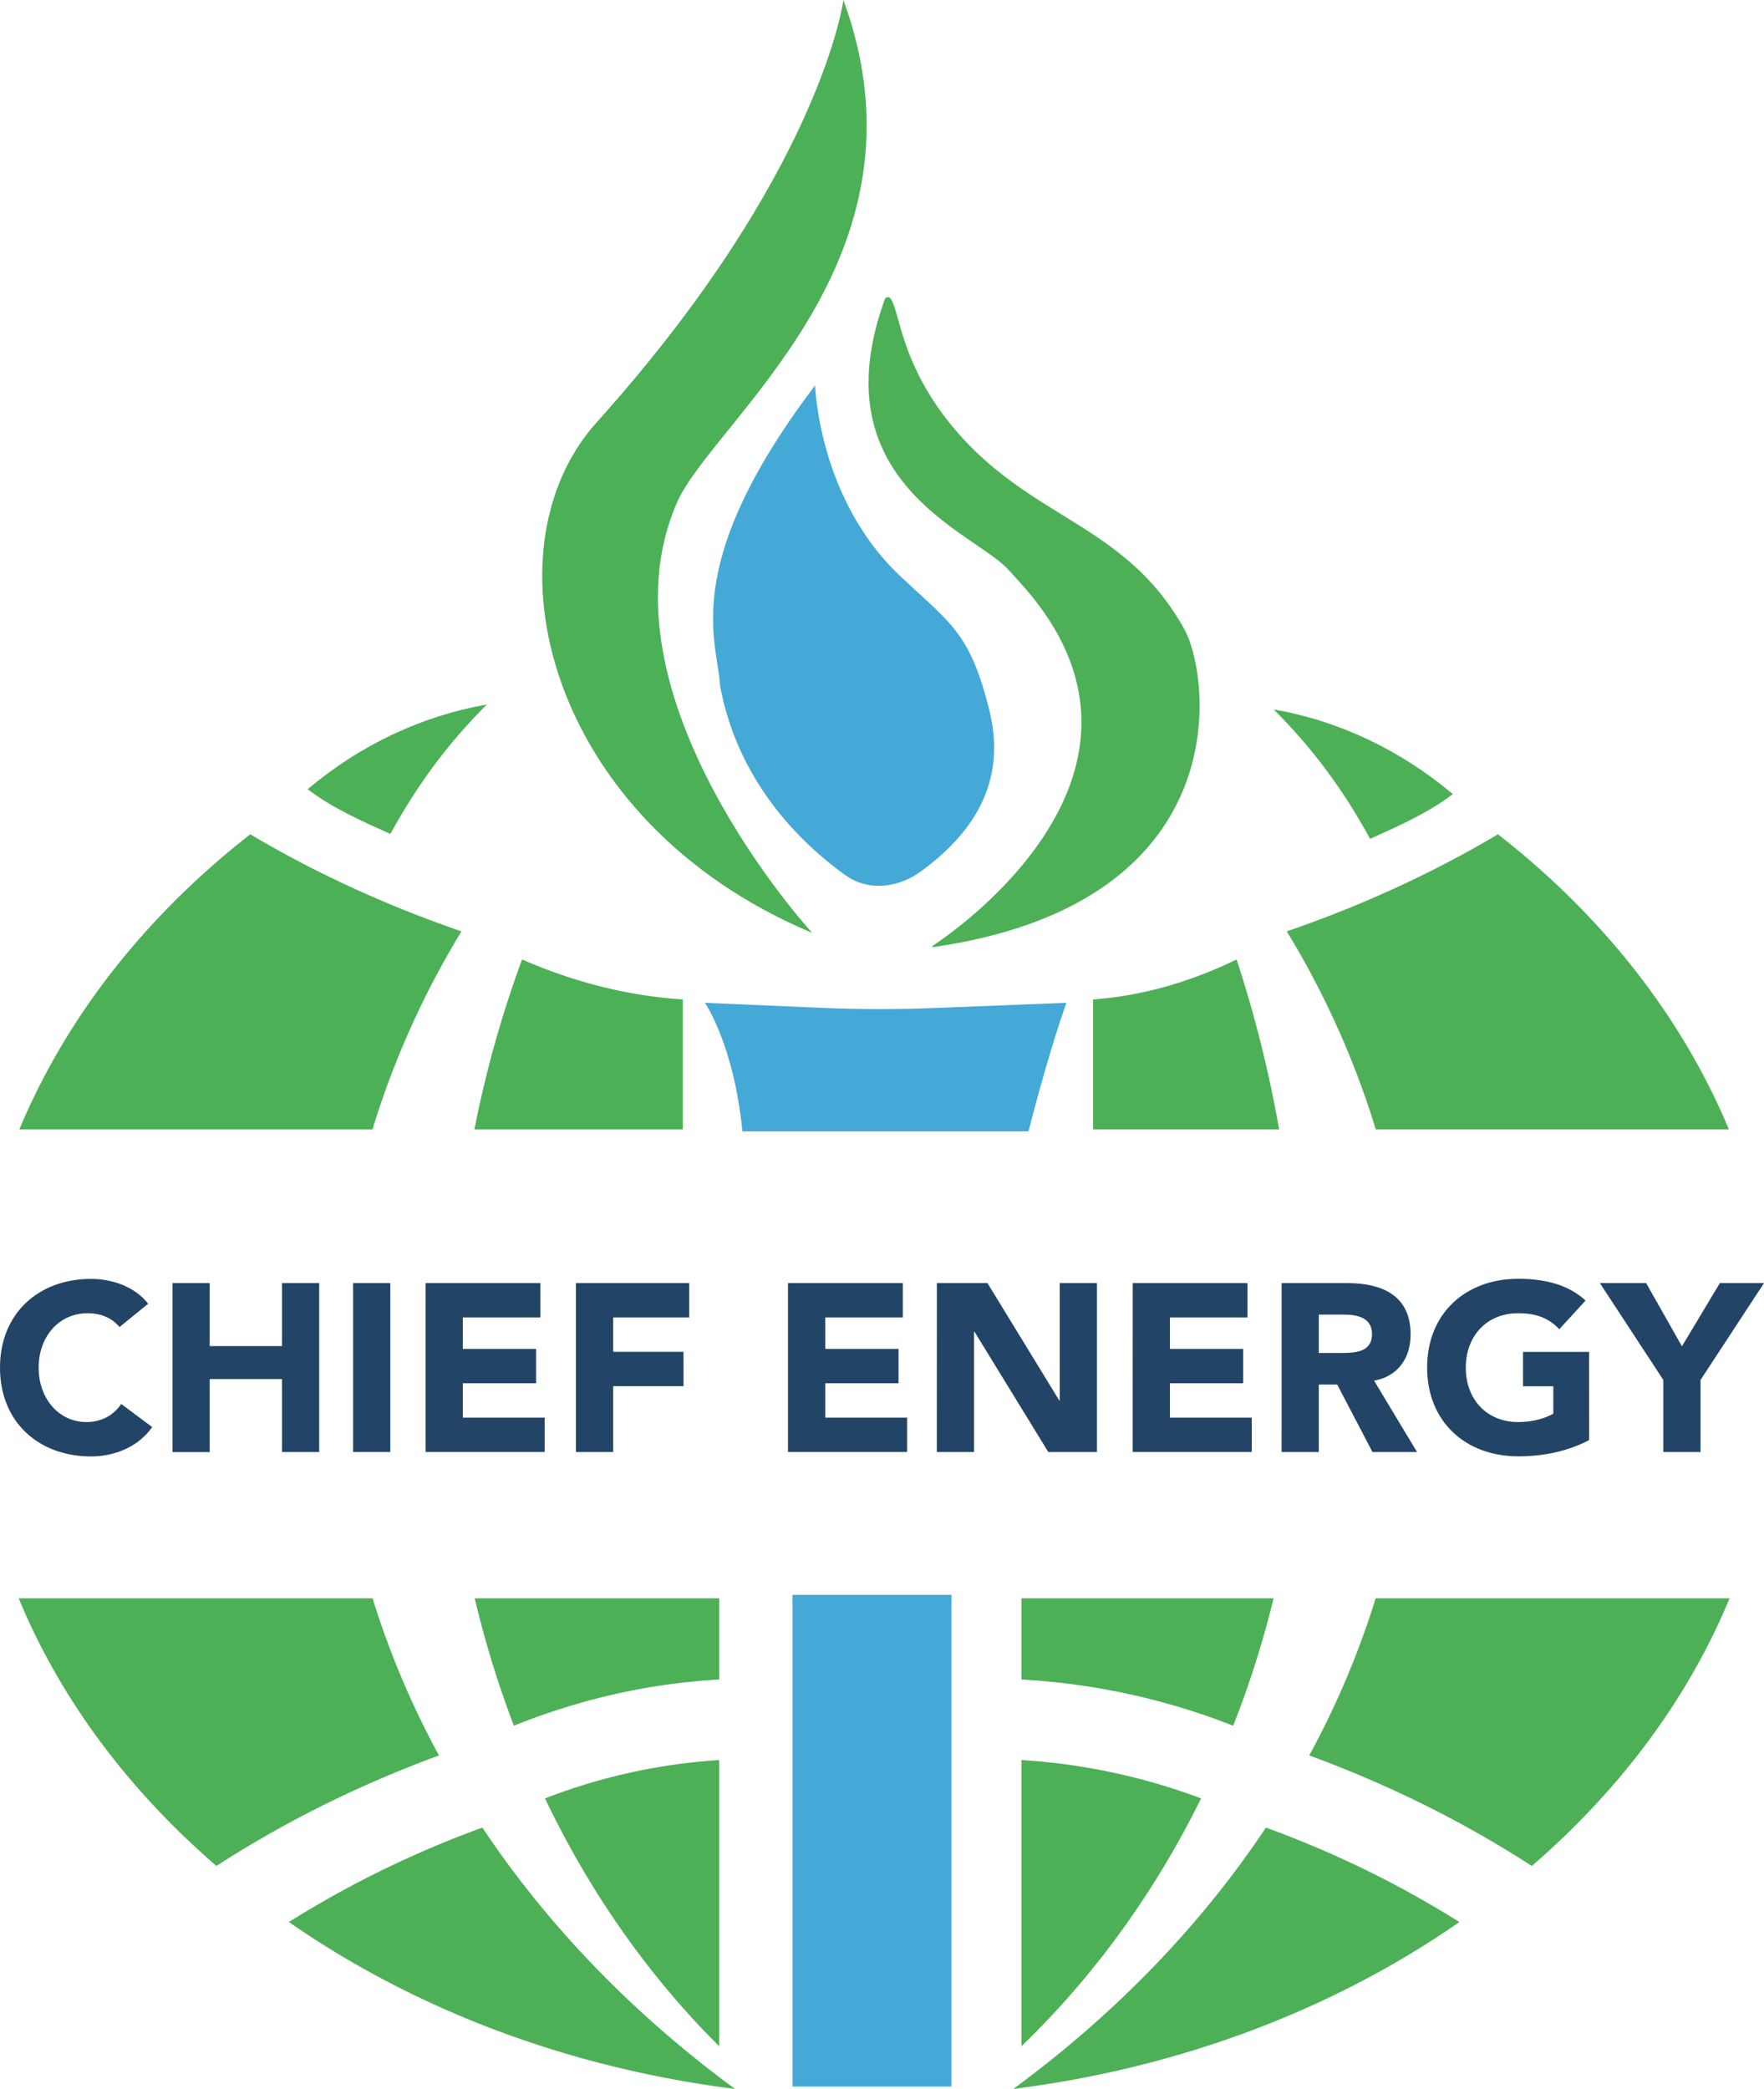 <svg xmlns="http://www.w3.org/2000/svg" xmlns:xlink="http://www.w3.org/1999/xlink" viewBox="0 0 1458.72 1727.07"><defs><style>.cls-1{fill:none;}.cls-2{clip-path:url(#clip-path);}.cls-3{fill:#4db056;}.cls-4{fill:#4cb056;}.cls-5{fill:#44a9d6;}.cls-6{fill:#246;}</style><clipPath id="clip-path" transform="translate(-323.43 -165.83)"><rect class="cls-1" width="2070.86" height="2070.86"/></clipPath></defs><g id="Layer_2" data-name="Layer 2"><g id="Layer_1-2" data-name="Layer 1"><g class="cls-2"><path class="cls-3" d="M1406.13,1617.18c65.77,24.18,127.45,54.75,184,91.38,74.55-64.42,129.77-139.67,163.55-221.31H1461a711.79,711.79,0,0,1-54.89,129.93" transform="translate(-323.43 -165.83)"/><path class="cls-3" d="M1168.07,1621v236.61c59.8-57.57,110.29-127.18,148.57-204.91a510.12,510.12,0,0,0-148.57-31.7" transform="translate(-323.43 -165.83)"/><path class="cls-3" d="M1161.36,1892.9c136.14-17.15,263.45-64.68,368.9-138a841.4,841.4,0,0,0-160-78.07c-54,81.15-124.91,154.39-208.87,216.07" transform="translate(-323.43 -165.83)"/><path class="cls-3" d="M1168.07,1554.41a563.74,563.74,0,0,1,175.14,38.21,807.25,807.25,0,0,0,33.4-105.37H1168.07Z" transform="translate(-323.43 -165.83)"/><path class="cls-3" d="M1346,959.08c-39,19-78.72,30.13-118.67,33.07v107.5H1381.2A1009.82,1009.82,0,0,0,1346,959.08" transform="translate(-323.43 -165.83)"/><path class="cls-3" d="M1562.15,855.6c-54,32.07-112.5,58.88-174.64,80.26a717.52,717.52,0,0,1,73.63,163.79h292c-38.26-91.72-103.28-175.66-191-244.05" transform="translate(-323.43 -165.83)"/><path class="cls-3" d="M502.42,1708.56c56.55-36.62,118.22-67.19,184-91.38a710.8,710.8,0,0,1-54.89-129.93H338.85c33.79,81.63,89,156.88,163.57,221.31" transform="translate(-323.43 -165.83)"/><path class="cls-4" d="M705.05,935.86c-62.13-21.38-120.66-48.19-174.64-80.26-87.68,68.39-152.7,152.33-191,244.05h292a717.92,717.92,0,0,1,73.62-163.79" transform="translate(-323.43 -165.83)"/><path class="cls-3" d="M918.18,1857.59V1621a481.77,481.77,0,0,0-144.08,31.7c37.12,77.75,86.07,147.36,144.08,204.92" transform="translate(-323.43 -165.83)"/><path class="cls-3" d="M748.34,1592.62c55.25-22.2,112.16-35,169.84-38.21v-67.16H716a827.54,827.54,0,0,0,32.39,105.37" transform="translate(-323.43 -165.83)"/><path class="cls-3" d="M722.33,1676.83a842.1,842.1,0,0,0-160,78.06c105.45,73.33,232.75,120.86,368.9,138-84-61.68-154.86-134.91-208.89-216.07" transform="translate(-323.43 -165.83)"/><path class="cls-4" d="M888.08,992.15c-44.76-2.94-89.31-14-132.94-33.07a921.44,921.44,0,0,0-39.42,140.57H888.08Z" transform="translate(-323.43 -165.83)"/><path class="cls-4" d="M726,748.33c-53.72,9.33-104.7,33.39-148.16,70,20.55,15.75,45,26.38,68.4,37,22.19-40.61,47.64-75,79.76-107" transform="translate(-323.43 -165.83)"/><path class="cls-3" d="M1376.68,752.37c53.71,9.34,104.69,33.4,148.15,70-20.55,15.74-45,26.37-68.4,37-22.18-40.6-47.64-75-79.75-107" transform="translate(-323.43 -165.83)"/><path class="cls-5" d="M1205.29,994.92c-16.16,45.57-31.33,106.24-31.33,106.24H937.35c-7.08-71.8-31-106.24-31-106.24l95.68,4.13q47,2,94,.17Z" transform="translate(-323.43 -165.83)"/><path class="cls-4" d="M995.06,937.11C774.87,844.85,722.13,620.39,816.7,515.18c185.74-206.66,204.19-349.35,204.19-349.35,78.73,215.27-108.3,347.89-137.77,415.78-68.88,158.68,111.94,355.5,111.94,355.5" transform="translate(-323.43 -165.83)"/><path class="cls-5" d="M997.52,484.43C885.58,632,916.34,694.78,918.8,731.68a24.7,24.7,0,0,0,.49,3.25C934.79,814.3,987.1,864,1022.48,889.36c19,13.64,43.6,10.65,62.53-3.12,55.2-40.16,68.4-85.78,56.43-133.65-16-64-31.64-70.85-73.8-110.71-67.66-64-70.12-157.45-70.12-157.45" transform="translate(-323.43 -165.83)"/><path class="cls-3" d="M1095.51,947.23c-1.66,1.11-1.4,1.79.59,1.5,252.23-36.9,228.38-223.61,206.66-262.74-48.41-87.22-125.47-89.8-189.43-164.83-45.64-53.54-45.55-98.67-53.67-108.72a2.68,2.68,0,0,0-4.55.84c-54.29,150,71.57,191.7,101.1,222.45,4.81,5,12.09,13.3,12.3,13.53,130.21,145.33-35.1,272.65-73,298" transform="translate(-323.43 -165.83)"/><rect class="cls-5" x="655.38" y="1318.56" width="131.45" height="406.53"/></g><path class="cls-6" d="M422.26,1263c-6.11-7.3-15-11.44-26.43-11.44-23.28,0-40.44,18.94-40.44,45s17.16,45,39.45,45c12.43,0,22.49-5.53,28.81-15l25.64,19.14c-11.64,16.57-31.37,24.27-50.5,24.27-43.6,0-75.36-28.61-75.36-73.39s31.76-73.39,75.36-73.39c15.58,0,35.31,5.33,47.15,20.52Z" transform="translate(-323.43 -165.83)"/><path class="cls-6" d="M466.07,1226.65h30.77v52.08h59.78v-52.08h30.77v139.67H556.62V1306H496.84v60.36H466.07Z" transform="translate(-323.43 -165.83)"/><path class="cls-6" d="M615.41,1226.65h30.78v139.67H615.41Z" transform="translate(-323.43 -165.83)"/><path class="cls-6" d="M675.38,1226.65h94.9v28.41H706.16v26h60.56v28.41H706.16v28.41h67.67v28.4H675.38Z" transform="translate(-323.43 -165.83)"/><path class="cls-6" d="M799.67,1226.65h93.71v28.41H830.45v28.41h58.2v28.41h-58.2v54.44H799.67Z" transform="translate(-323.43 -165.83)"/><path class="cls-6" d="M975.06,1226.65H1070v28.41h-64.12v26h60.57v28.41h-60.57v28.41h67.67v28.4H975.06Z" transform="translate(-323.43 -165.83)"/><path class="cls-6" d="M1098.16,1226.65H1140l59.38,97.06h.39v-97.06h30.78v139.67h-40.25l-61-99.42h-.39v99.42h-30.78Z" transform="translate(-323.43 -165.83)"/><path class="cls-6" d="M1260.13,1226.65H1355v28.41h-64.12v26h60.56v28.41h-60.56v28.41h67.67v28.4h-98.45Z" transform="translate(-323.43 -165.83)"/><path class="cls-6" d="M1383.24,1226.65h54c28.61,0,52.68,9.86,52.68,42.42,0,19.53-10.46,34.72-30.19,38.27l35.51,59H1458.4l-29.19-55.83H1414v55.83h-30.78Zm30.78,57.8h18.14c11.25,0,25.85-.39,25.85-15.58,0-14-12.63-16.18-23.87-16.18H1414Z" transform="translate(-323.43 -165.83)"/><path class="cls-6" d="M1637.54,1356.46c-18.15,9.47-38.08,13.42-58.6,13.42-43.59,0-75.36-28.61-75.36-73.39s31.77-73.39,75.36-73.39c22.1,0,41.63,4.93,55.64,18l-21.7,23.68c-8.29-8.69-18.35-13.22-33.94-13.22-26.23,0-43.4,18.94-43.4,45s17.17,45,43.4,45c13.42,0,23.28-3.75,29-6.91v-22.68h-25.06v-28.41h54.65Z" transform="translate(-323.43 -165.83)"/><path class="cls-6" d="M1698.9,1306.75l-52.48-80.1h38.27l29.6,52.28,31.36-52.28h36.5l-52.48,80.1v59.57H1698.9Z" transform="translate(-323.43 -165.83)"/></g></g></svg>